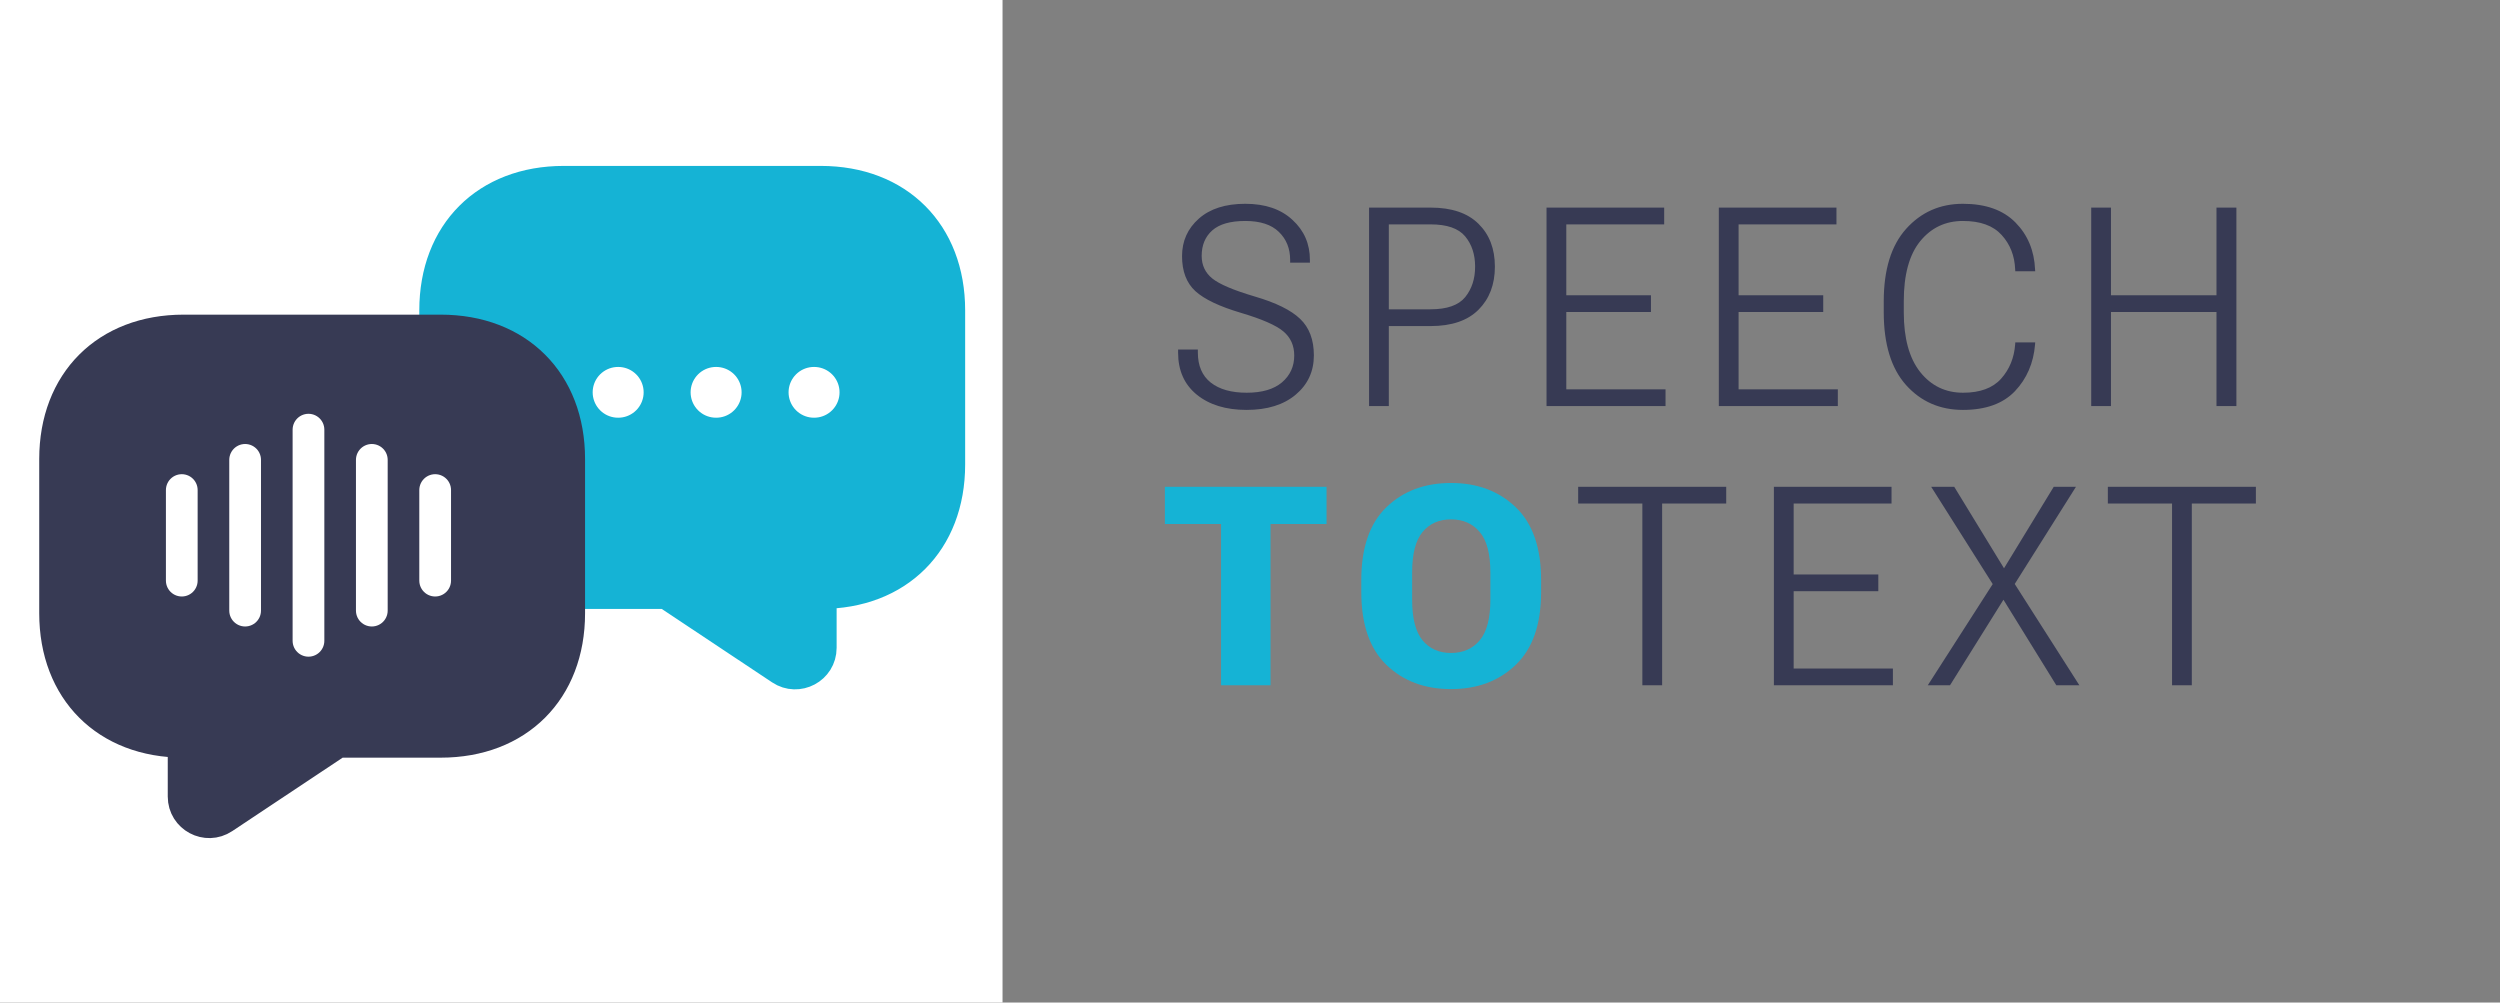 <svg width="197" height="79" viewBox="0 0 197 79" fill="none" xmlns="http://www.w3.org/2000/svg">
<rect x="0" y="0" width="197" height="79" fill="#808080" stroke="none"/>
<rect width="79" height="79" fill="white"/>
<path d="M44.42 46.734H52.522L61.536 52.73C62.873 53.622 64.676 52.67 64.676 51.049V46.734C70.753 46.734 74.804 42.683 74.804 36.606V24.452C74.804 18.375 70.753 14.324 64.676 14.324H44.42C38.343 14.324 34.291 18.375 34.291 24.452V36.606C34.291 42.683 38.343 46.734 44.42 46.734Z" fill="#15B3D5" stroke="#15B3D5" stroke-width="2.5" stroke-miterlimit="10" stroke-linecap="round" stroke-linejoin="round"/>
<path d="M64.139 30.915H64.156" stroke="white" stroke-width="4" stroke-linecap="round" stroke-linejoin="round"/>
<path d="M56.42 30.915H56.438" stroke="white" stroke-width="4" stroke-linecap="round" stroke-linejoin="round"/>
<path d="M48.702 30.915H48.719" stroke="white" stroke-width="4" stroke-linecap="round" stroke-linejoin="round"/>
<path d="M34.725 58.454H26.623L17.609 64.45C16.272 65.341 14.469 64.389 14.469 62.769V58.454C8.392 58.454 4.341 54.403 4.341 48.326V36.172C4.341 30.095 8.392 26.044 14.469 26.044H34.725C40.802 26.044 44.853 30.095 44.853 36.172V48.326C44.853 54.403 40.802 58.454 34.725 58.454Z" fill="#373A54" stroke="#373A54" stroke-width="2.5" stroke-miterlimit="10" stroke-linecap="round" stroke-linejoin="round"/>
<path d="M14.324 38.616V45.754" stroke="white" stroke-width="2.5" stroke-linecap="round" stroke-linejoin="round"/>
<path d="M19.316 36.237V48.117" stroke="white" stroke-width="2.5" stroke-linecap="round" stroke-linejoin="round"/>
<path d="M24.308 33.857V50.496" stroke="white" stroke-width="2.5" stroke-linecap="round" stroke-linejoin="round"/>
<path d="M29.299 36.237V48.117" stroke="white" stroke-width="2.5" stroke-linecap="round" stroke-linejoin="round"/>
<path d="M34.291 38.616V45.754" stroke="white" stroke-width="2.5" stroke-linecap="round" stroke-linejoin="round"/>
<path d="M92.834 27.789V27.542H94.391V27.778C94.391 28.817 94.728 29.605 95.401 30.142C96.082 30.679 97.027 30.947 98.237 30.947C99.447 30.947 100.375 30.675 101.019 30.131C101.664 29.579 101.986 28.874 101.986 28.015C101.986 27.227 101.7 26.593 101.127 26.113C100.561 25.634 99.447 25.146 97.786 24.652C96.096 24.151 94.9 23.582 94.198 22.944C93.496 22.3 93.145 21.38 93.145 20.184C93.145 18.995 93.586 18.01 94.467 17.23C95.347 16.449 96.569 16.059 98.13 16.059C99.698 16.059 100.937 16.481 101.846 17.326C102.763 18.164 103.221 19.217 103.221 20.484V20.699H101.664V20.484C101.664 19.582 101.367 18.844 100.772 18.271C100.185 17.699 99.304 17.412 98.13 17.412C96.955 17.412 96.089 17.659 95.53 18.153C94.972 18.648 94.692 19.317 94.692 20.162C94.692 20.9 94.972 21.494 95.53 21.945C96.089 22.396 97.202 22.869 98.871 23.363C100.54 23.85 101.732 24.438 102.448 25.125C103.171 25.812 103.533 26.772 103.533 28.004C103.533 29.264 103.057 30.296 102.104 31.098C101.152 31.9 99.859 32.301 98.226 32.301C96.601 32.301 95.294 31.9 94.305 31.098C93.324 30.296 92.834 29.193 92.834 27.789ZM107.882 32V16.359H112.737C114.392 16.359 115.648 16.785 116.508 17.638C117.367 18.483 117.797 19.607 117.797 21.011C117.797 22.414 117.367 23.546 116.508 24.405C115.648 25.265 114.392 25.694 112.737 25.694H109.439V32H107.882ZM109.439 24.373H112.727C114.023 24.373 114.932 24.054 115.455 23.417C115.978 22.773 116.239 21.97 116.239 21.011C116.239 20.051 115.978 19.256 115.455 18.626C114.932 17.996 114.023 17.681 112.727 17.681H109.439V24.373ZM121.866 32V16.359H131.137V17.681H123.424V23.267H130.095V24.588H123.424V30.679H131.244V32H121.866ZM135.443 32V16.359H144.713V17.681H137.001V23.267H143.671V24.588H137.001V30.679H144.821V32H135.443ZM148.439 24.599V23.75C148.439 21.251 149.026 19.346 150.201 18.035C151.383 16.717 152.876 16.059 154.68 16.059C156.471 16.059 157.849 16.549 158.816 17.53C159.783 18.511 160.299 19.743 160.363 21.226L160.374 21.376H158.805L158.795 21.226C158.752 20.151 158.397 19.249 157.731 18.519C157.065 17.781 156.048 17.412 154.68 17.412C153.298 17.412 152.174 17.946 151.307 19.013C150.448 20.073 150.018 21.648 150.018 23.739V24.609C150.018 26.665 150.452 28.237 151.318 29.325C152.185 30.407 153.309 30.947 154.691 30.947C156.03 30.947 157.029 30.578 157.688 29.841C158.347 29.103 158.716 28.201 158.795 27.134L158.805 26.983H160.374L160.363 27.145C160.241 28.613 159.711 29.841 158.773 30.829C157.835 31.81 156.471 32.301 154.68 32.301C152.861 32.301 151.365 31.645 150.19 30.335C149.023 29.024 148.439 27.112 148.439 24.599ZM164.787 32V16.359H166.345V23.267H174.659V16.359H176.228V32H174.659V24.588H166.345V32H164.787ZM124.359 39.681V38.359H136.025V39.681H130.976V54H129.418V39.681H124.359ZM139.783 54V38.359H149.053V39.681H141.34V45.267H148.011V46.588H141.34V52.679H149.161V54H139.783ZM151.909 54L157.409 45.428L157.527 45.417L161.835 38.359H163.586L158.408 46.577L158.29 46.588L153.66 54H151.909ZM152.177 38.359H153.993L158.344 45.481H158.419L163.854 54H162.039L157.484 46.631H157.409L152.177 38.359ZM166.098 39.681V38.359H177.764V39.681H172.715V54H171.157V39.681H166.098Z" fill="#373A54"/>
<path d="M91.792 41.292V38.359H104.532V41.292H100.117V54H96.218V41.292H91.792ZM107.27 46.652V45.707C107.27 43.158 107.928 41.245 109.246 39.971C110.564 38.696 112.261 38.059 114.338 38.059C116.415 38.059 118.116 38.696 119.44 39.971C120.772 41.245 121.439 43.158 121.439 45.707V46.652C121.439 49.202 120.772 51.114 119.44 52.389C118.116 53.663 116.415 54.301 114.338 54.301C112.261 54.301 110.564 53.663 109.246 52.389C107.928 51.114 107.27 49.202 107.27 46.652ZM111.276 47.254C111.276 48.722 111.549 49.789 112.093 50.455C112.644 51.121 113.393 51.454 114.338 51.454C115.29 51.454 116.046 51.121 116.605 50.455C117.163 49.789 117.442 48.722 117.442 47.254V45.116C117.442 43.648 117.163 42.585 116.605 41.926C116.046 41.26 115.29 40.927 114.338 40.927C113.393 40.927 112.644 41.26 112.093 41.926C111.549 42.585 111.276 43.648 111.276 45.116V47.254Z" fill="#15B3D5"/>
</svg>
